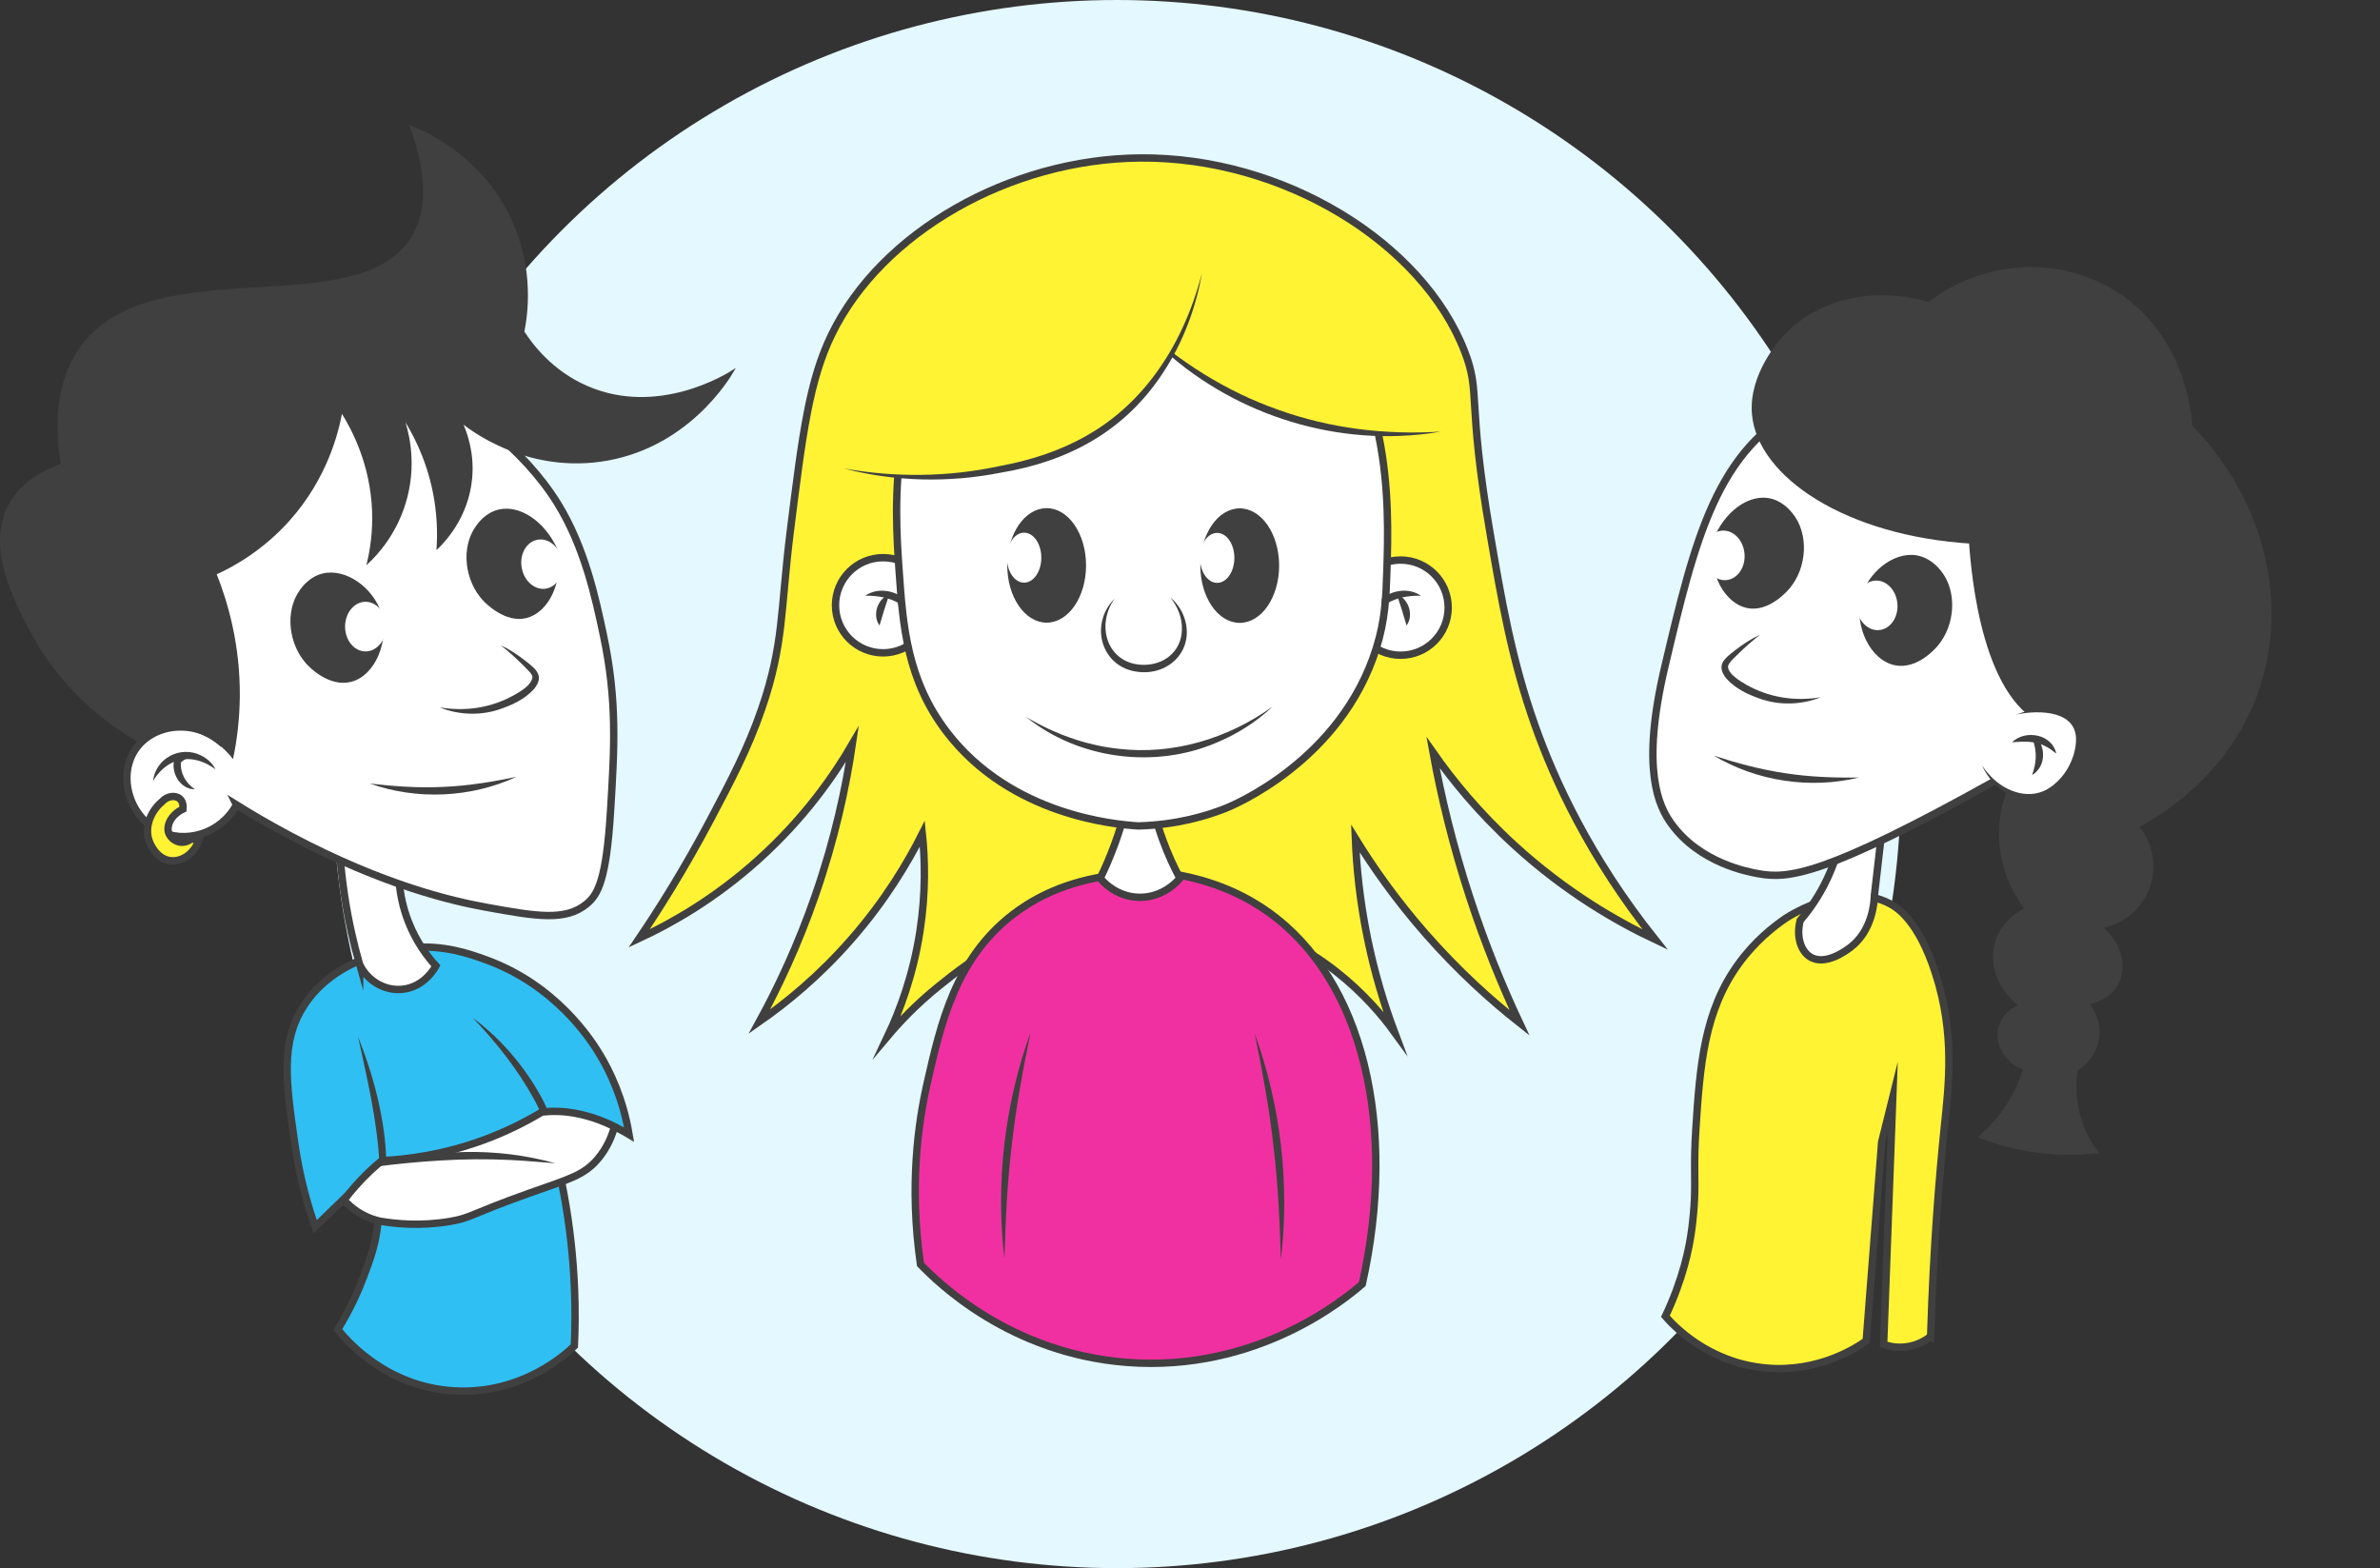 <?xml version="1.0" encoding="UTF-8"?>
<svg id="Layer_2" xmlns="http://www.w3.org/2000/svg" viewBox="0 0 1611.88 1062">
  <rect x="0" y="0" width="1611.88" height="1062" fill="#333333" stroke="none"/>
  <defs>
    <style>
      .cls-1, .cls-2, .cls-3, .cls-4, .cls-5, .cls-6, .cls-7, .cls-8, .cls-9 {
        stroke-miterlimit: 10;
      }

      .cls-1, .cls-2, .cls-3, .cls-6, .cls-7, .cls-8, .cls-9 {
        stroke-width: 5px;
      }

      .cls-1, .cls-2, .cls-5, .cls-6, .cls-7, .cls-8 {
        stroke: #404040;
      }

      .cls-1, .cls-10 {
        fill: #fff333;
      }

      .cls-2 {
        fill: #f030a1;
      }

      .cls-11 {
        fill: #e4f8ff;
      }

      .cls-12, .cls-3, .cls-6 {
        fill: #fff;
      }

      .cls-3, .cls-4, .cls-9 {
        stroke: #404040;
      }

      .cls-4, .cls-13 {
        fill: #404040;
      }

      .cls-5, .cls-14, .cls-8 {
        fill: #404040;
      }

      .cls-7 {
        fill: #30bff2;
      }

      .cls-9 {
        fill: #fff333;
      }
    </style>
  </defs>
  <circle class="cls-11" cx="756.38" cy="531" r="531"/>
  <path class="cls-1" d="M1307.53,905.07c-2.42,1.94-8.3,6.11-16.92,7.11-6.69.78-12.05-.7-14.9-1.72,2.06-55.8,4.13-111.59,6.19-167.39-2.51,10.11-5.01,20.23-7.52,30.34-3.49,44.9-6.99,89.79-10.48,134.69-6.83,4.81-32.18,21.44-67.55,18.39-39.99-3.44-63.64-29.53-68.44-35.06,11.83-25.08,16.14-45.64,17.91-59.34.92-7.14,1.54-14.52,1.78-19.88.64-14.48-.58-23.54.92-47.25,2.76-43.69,5.7-80.3,29.05-112.41,11.03-15.16,23.43-24.92,31.71-30.57,3.69-2.41,40.51-25.78,70.61-9.99,4.83,2.54,19.27,11.21,30.84,46.84,13.42,41.33,9.01,76.07,6.1,104.38-3.4,33.01-7.42,80.93-9.29,141.87Z"/>
  <path class="cls-3" d="M1269.47,606.26c-.11,4.05-1.08,23.92-16.42,35.46-2.6,1.96-17.19,12.93-27.43,6.09-6.39-4.27-9.05-14.11-6.44-24.39,5.09-5.95,10.91-13.86,16.11-23.85,7.33-14.07,10.75-27.08,12.44-36.6,8.79,1.01,17.59,2.03,26.38,3.04-1.54,13.41-3.09,26.83-4.63,40.24Z"/>
  <path class="cls-1" d="M1008.98,359.95c7.83,45.92,14.8,86.73,30.62,131.33,12.87,36.27,36.31,88.36,81.37,145.02-26.1-12.31-60.54-32.12-95.07-63.65-24.08-21.99-42.11-44.11-55.32-62.95,5.32,29.18,13.12,62.12,24.7,97.6,10.47,32.09,22.2,60.62,33.84,85.4-19.33-15.23-41.46-35.1-63.65-60.43-20.02-22.85-35.57-45.01-47.54-64.45.76,19.25,2.99,41.89,8.06,66.87,5.04,24.86,11.77,46.48,18.53,64.45-8.17-11.25-20.93-26.5-39.48-41.09-14.62-11.5-63.39-46.62-132.94-45.12-69.82,1.5-116.45,38.95-136.16,54.79-15.6,12.53-27.04,24.82-34.64,33.84,7.92-16.75,17.11-40.81,21.75-70.9,4.06-26.28,3.39-49.03,1.61-66.07-9.92,19.75-24.99,44.97-47.54,70.9-22.26,25.6-44.83,43.87-62.84,56.4,12.82-23.45,26.27-51.99,37.87-85.4,13.32-38.36,20.82-73.38,25.12-102.62-12.26,21.06-32.37,50.2-63.79,78.45-29.74,26.73-59.09,43.2-80.57,53.18,13.12-19.4,30.38-46.62,48.34-80.57,13.79-26.07,25.29-47.8,34.64-74.93,15.08-43.75,12.72-67.1,19.34-120.05,8.23-65.86,12.77-102.15,28.2-133.74,33.54-68.68,120.17-118.48,208.67-119.24,97.08-.84,191.53,57.37,219.95,131.33,10.89,28.34,1.56,31.6,16.92,121.66Z"/>
  <path class="cls-2" d="M799.5,592.79c-17.19.27-34.38.54-51.56.81-31.26,4.94-51.23,17.46-62.04,25.78-38.77,29.87-48.83,73.8-58.01,114.41-5.93,26.23-12.19,68.98-4.48,122.5,11.69,12.17,60.59,60.28,139.91,66.38,88.23,6.78,148.24-43.47,159.32-53.11,23.74-106.73.91-205.82-63.52-251.8-13.34-9.52-32.62-19.73-59.62-24.98Z"/>
  <path class="cls-6" d="M782.18,552.1h-20.95c-1.65,5.97-3.63,12.31-6.04,18.93-3.18,8.75-6.62,16.68-10.07,23.77,1.25,1.54,10.63,12.71,26.59,12.89,16.44.19,26.21-11.43,27.39-12.89-4.02-7.55-8.08-16.29-11.68-26.18-2.1-5.77-3.82-11.3-5.24-16.52Z"/>
  <circle class="cls-6" cx="598.08" cy="409.9" r="32.23"/>
  <circle class="cls-6" cx="948.56" cy="411.51" r="32.23"/>
  <path class="cls-6" d="M939.29,386.13c-.58,18.66-1.15,33.67-7.22,53.03-23.86,76.1-97.21,106.38-102.2,108.35-12.88,5.08-32.92,11.14-58.96,11.84-15.29-.94-86.29-6.9-129.72-63.65-27.05-35.35-29.67-72.46-32.23-108.77-3-42.54-9.49-134.53,55.59-190.95,45.9-39.79,101.72-39.63,110.38-39.48,8.98.16,58.28,1.77,101.52,37.06,67.45,55.05,64.17,149.86,62.84,192.56Z"/>
  <path class="cls-14" d="M754.79,405.47c-13.75,19.86-3.38,46.71,22.57,44.67,12.78-1.1,22.58-10.07,23.08-23.23.44-8.06-2.72-15.99-7.78-22.25,4.32,3.6,7.62,8.4,9.46,13.76,7.1,21.06-9.52,38.99-30.97,36.63-25.44-2.62-33.61-32.17-16.36-49.58h0Z"/>
  <path class="cls-14" d="M586,403.45c7.89-5.52,19.19-3.95,26.42,2.01.17,2.62.23,5.25.13,7.87-.09,2.32-.29,4.66-.76,7.03-1.01-2.2-1.75-4.42-2.37-6.66-.63-2.23-1.13-4.49-1.54-6.76,0,0,1.03,1.67,1.03,1.67-6.98-4.04-14.85-5.3-22.9-5.16h0Z"/>
  <path class="cls-14" d="M595.67,423.6c-5.04-6.83-1.49-18.07,6.45-20.95-.98,3.83-2.22,6.9-3.3,10.47-1.15,3.55-1.88,6.73-3.15,10.48h0Z"/>
  <path class="cls-14" d="M962.28,403.44c-8.04-.14-15.92,1.13-22.9,5.16,0,0,1.03-1.67,1.03-1.67-.41,2.27-.92,4.53-1.54,6.76-.63,2.24-1.37,4.47-2.37,6.66-.47-2.37-.67-4.71-.76-7.03-.11-2.63-.05-5.26.13-7.87,7.23-5.97,18.53-7.53,26.42-2.01h0Z"/>
  <path class="cls-14" d="M952.61,423.59c-1.27-3.74-2-6.93-3.15-10.48-1.08-3.57-2.31-6.63-3.3-10.47,7.94,2.88,11.48,14.12,6.45,20.95h0Z"/>
  <path class="cls-14" d="M697.99,699.14c-5.18,25.27-9.87,50.49-12.72,76.09-3.08,25.58-4.28,51.2-5,76.99-6.13-50.98.17-104.83,17.73-153.08h0Z"/>
  <path class="cls-14" d="M849.75,699.96c17.56,48.24,23.86,102.1,17.73,153.08-.73-25.79-1.92-51.4-5.01-76.99-2.85-25.61-7.54-50.82-12.72-76.09h0Z"/>
  <ellipse class="cls-5" cx="708.86" cy="382.91" rx="26.18" ry="38.27"/>
  <ellipse class="cls-12" cx="693.59" cy="377.67" rx="11.65" ry="16.92"/>
  <ellipse class="cls-5" cx="839.62" cy="383.06" rx="26.18" ry="38.27"/>
  <ellipse class="cls-12" cx="824.34" cy="377.82" rx="11.65" ry="16.92"/>
  <path class="cls-10" d="M961.85,283.81c-7.18,11.97-49.9,7.11-185.31-49.95-132.2,70.57-175.15,79.29-183.7,67.68-16.09-21.87,65.01-149.7,176.45-155.5,112.35-5.85,206.28,114.92,192.56,137.77Z"/>
  <g>
    <path class="cls-10" d="M771.31,219.76c15.23,15.69,47.12,44.36,96.68,61.23,46.4,15.8,86.52,13.85,107.96,11.28"/>
    <path class="cls-14" d="M771.31,219.76c27.44,25.32,59.45,45.52,94.67,57.85,35.12,12.59,72.7,17.07,109.97,14.67-9.26,1.64-18.64,2.59-28.05,2.94-66.06,2.57-133.08-25.57-176.6-75.45h0Z"/>
  </g>
  <g>
    <path class="cls-10" d="M571.5,317.25c21.89,4.77,57.89,9.7,100.71,1.61,20.12-3.8,48.59-9.17,76.54-29,47.13-33.43,61.13-85.49,65.26-104.74"/>
    <path class="cls-14" d="M571.5,317.25c35.02,6.25,70.79,5.85,105.43-1.6,42.9-7.95,78.07-25.74,104.64-61.13,15.46-20.53,25.95-44.53,32.44-69.4-4.18,23.92-13.06,47.35-26.54,67.63-25.8,39.3-64.06,59.8-109.68,67.36-35.04,6.94-71.84,6.18-106.3-2.86h0Z"/>
  </g>
  <path class="cls-7" d="M205.74,681.17c-15.92,24.76-12.01,52.09-6.14,93.05,3.42,23.85,9.17,43.19,13.89,56.56,13.33-12.92,26.66-25.85,39.99-38.77,1.85,8.11,3.72,20.24,2.54,34.81-1.23,15.18-5.39,26.15-9.68,37.6-3.49,9.34-8.97,21.89-17.56,35.88,3.95,5.1,30.97,38.81,78.73,41.65,46.42,2.76,76.71-25.76,81.49-30.41.54-11.85.63-24.31.15-37.32-1.73-46.58-10.44-87.18-20.8-120.34,6.92-.35,16.07-.12,26.5,2.12,13.73,2.95,24.28,8.2,31.2,12.37-4.17-24.97-13.24-43.16-19.65-53.88-6.45-10.79-30.21-47.44-77.28-64.5-11.84-4.29-28.82-10.24-51.13-8.15-7.39.69-50.53,5.54-72.26,39.33Z"/>
  <path class="cls-14" d="M242.49,702.11c17.3,43.42,27.16,93.4,10.92,138.61,2.95-17.4,4.38-34.76,3.59-52.3-1.45-29.2-8.28-57.77-14.51-86.31h0Z"/>
  <path class="cls-14" d="M320.22,689.35c19.01,14.04,34.72,32.6,46.19,53.28,8.54,15.79,13.14,33.39,14.45,51.18.35,5.91.41,11.81.03,17.69-.72-5.85-1.44-11.65-2.46-17.39-3.01-17.06-8.19-33.89-16.41-49.11-11.21-20.44-25.61-38.8-41.79-55.65h0Z"/>
  <path class="cls-6" d="M258.57,786.03c-5.6,4.6-11.61,10.19-17.6,16.93-2.95,3.32-5.6,6.59-7.98,9.75,2.33,2.61,6.04,6.18,11.38,9.26,5,2.89,9.64,4.31,12.95,5.05,10.72,1.83,27.38,3.49,47.11.23,14.65-2.42,13.03-4.59,54.04-19.19,26.79-9.54,36.84-11.95,46.26-23,6.67-7.81,9.81-16.18,11.42-22.04-7.49-3.86-14.25-6.1-19.44-7.46-3.65-.95-9.94-2.56-18.41-2.86-4.52-.16-8.38.1-11.29.42-10.79,6.49-24.09,13.31-39.85,19.07-26.68,9.76-50.73,12.96-68.61,13.84Z"/>
  <path class="cls-14" d="M376.05,787.77c-10.17-.63-20.62-1.81-30.81-2.2-30.83-1.52-61.46.78-92.08,4.65,39.53-12.45,82.91-13.52,122.89-2.45h0Z"/>
  <path class="cls-3" d="M243.57,653.29c5.46,11.14,16.96,17.78,28.69,16.72,15.2-1.38,22.49-14.97,22.96-15.89-5.51-6.03-13.14-15.9-18.59-29.8-7.74-19.75-7-37.27-5.96-46.37-13.72-13.53-27.43-27.06-41.15-40.6-.76,19.54-.12,42.84,3.77,68.78,2.63,17.51,6.29,33.3,10.28,47.16Z"/>
  <path class="cls-3" d="M160.14,545.05c8.65,5.38,21.28,12.94,36.94,21.24,63.66,33.74,110.26,44.13,131.84,48.06,34.89,6.36,54.19,9.58,68.48-2.24,7.49-6.19,13.23-16.21,16.06-62.24,2.68-43.55,4.64-75.31-4.86-120.05-5.16-24.33-12.56-59.18-31.04-89.01-45.08-72.73-165.65-130.99-229.14-84.93-53.22,38.6-67.05,151,2.74,247.97-18.26-17.23-46.25-14.16-58.67,2.55-12.87,17.3-6,45.16,14.26,55.87,18.47,9.76,42.8,2.49,53.39-17.21Z"/>
  <path class="cls-13" d="M103.64,528.94c1.72-15.45,18.51-24.21,32.4-17.39,4.29,2.06,7.86,5.43,9.94,9.46-3.67-2.66-7.41-4.68-11.36-5.8-13.03-3.81-24.18,2.44-30.98,13.72h0Z"/>
  <path class="cls-13" d="M131.97,534.55c-9.65-.02-16.18-10.58-14.03-19.7,0,0,.19-.9.19-.9,3.23-2.92,7.77-4.36,12-3.39,1.27.29,2.47.77,3.53,1.46-2.51.13-4.76.62-6.74,1.46-1.98.84-3.67,2.04-5.07,3.49l.74-1.36c-.83,7.6,3.03,14.7,9.38,18.93h0Z"/>
  <path class="cls-9" d="M100.89,569.19c.23.7,4.36,12.67,14.79,13.71,8,.8,16.4-5.16,19.24-14.78-1.9.09-3.79.17-5.69.26-.78.58-3.26,2.26-6.59,2.02-4.16-.3-7.29-3.43-8.34-6.19-1.91-5.01,1.6-12.5,9.61-16.24.06-.42.59-4.64-2.12-7.01-2.87-2.51-8.42-2.11-12.12,2.02-8.21,7.01-11.66,17.37-8.77,26.21Z"/>
  <path class="cls-4" d="M327.86,406.69c1.66,1.73,14.81,15.06,28.88,11.31,13.94-3.72,24.64-23.1,20.08-46.39-8.8-18.92-25.33-29.09-38.72-26.1-8.71,1.95-13.73,8.81-15.29,10.96-10.35,14.28-7.68,36.95,5.06,50.22Z"/>
  <ellipse class="cls-12" cx="367" cy="382.06" rx="13.88" ry="16.81" transform="translate(-59.46 67.75) rotate(-9.76)"/>
  <path class="cls-4" d="M208.61,450.01c1.82,1.9,14.62,14.83,28.88,11.31,16.56-4.09,25.96-28.1,20.08-46.39-5.28-16.43-23.34-29.67-38.72-26.1-8.84,2.05-13.85,8.97-15.29,10.96-10.35,14.28-7.68,36.95,5.06,50.22Z"/>
  <ellipse class="cls-12" cx="247.59" cy="424.35" rx="13.88" ry="16.81"/>
  <path class="cls-4" d="M41.71,314.61c-10.25,3.45-25.85,10.7-34.7,26-16.81,29.07,2.91,66.17,14.36,87.69,20.39,38.35,50.76,60.99,71.27,73.18,4.08-2.79,13.22-8.16,25.65-8.35,23.11-.36,37.45,17.49,39.25,19.8,2.4-11.69,4.21-25.44,4.37-40.86.37-35.47-8.16-64.32-15.76-83.38,12.25-5.58,31.87-16.48,49.83-36.7,25.19-28.36,32.79-58.94,35.37-73.06,7.6,12.07,19.94,35.6,21.14,67.05.53,13.91-1.25,25.93-3.48,35.34,6.08-5.72,20.28-20.61,26.43-44.82,6.5-25.57.19-46.46-2.59-54.24,6.82,10.52,15.9,27.44,20.58,49.93,3.21,15.41,3.4,28.93,2.74,39.16,4.72-4.56,20.75-21.17,23.12-47.56,1.57-17.5-3.58-31.18-6.61-37.79,6.36,5.08,42.79,33.14,93.66,26.24,58.65-7.96,87.24-55.71,90.56-61.5-4.27,2.78-51.13,32.24-99.56,11.01-23.56-10.33-36.86-28-42.73-37.11,2.22-11.02,6.93-42.01-8.64-75.79-20.13-43.68-59.39-59.99-68.03-63.34,14.64,39.8,9.13,61.98,1.34,74.89-36.18,59.95-174.8,8.18-223.84,73.94-18.41,24.69-17.45,56.9-13.74,80.27Z"/>
  <path class="cls-13" d="M339.09,436.96c6.07,2.82,11.76,6.62,16.99,10.78,7.2,5.62,12.73,10.06,5.57,18.91-6.48,7.13-15.02,10.92-23.84,13.9-12.94,4.22-27.63,3.63-40.07-1.51,17.49,2.99,34.92.35,50.31-8.22,4.56-2.66,11.31-6.39,12.51-11.75.23-1.74-.96-2.87-2.06-4.24-6.01-6.38-12.51-12.38-19.41-17.88h0Z"/>
  <path class="cls-3" d="M1417.83,485.51c-4.34,5.79-9.65,11.52-66.28,43.1-116.52,65-140.67,66.76-160.88,63.06-6.93-1.27-39.47-7.22-58.68-33.74-8.41-11.61-20.98-36.44-4.49-106.24,20.46-86.56,35.07-148.36,94.98-177.57,51.11-24.92,129.53-23.39,178.98,29.09,49.84,52.89,50.56,136.66,16.36,182.3Z"/>
  <path class="cls-4" d="M1211.58,398.23c-1.55,1.83-13.84,15.96-28.12,13.09-14.15-2.84-26.03-21.52-22.94-45.05,7.6-19.43,23.46-30.61,37.02-28.47,8.82,1.4,14.25,7.93,15.95,9.98,11.22,13.61,9.97,36.39-1.91,50.44Z"/>
  <ellipse class="cls-12" cx="1167.67" cy="376.04" rx="13.88" ry="16.81" transform="translate(-28.82 105.37) rotate(-5.1)"/>
  <path class="cls-4" d="M1311.98,437.03c-1.7,2.01-13.66,15.71-28.12,13.09-16.78-3.04-27.67-26.42-22.94-45.05,4.24-16.73,21.44-31.07,37.02-28.47,8.95,1.5,14.38,8.09,15.95,9.98,11.22,13.61,9.97,36.39-1.91,50.44Z"/>
  <ellipse class="cls-12" cx="1271.22" cy="409.87" rx="13.88" ry="16.81" transform="translate(-31.42 114.72) rotate(-5.1)"/>
  <path class="cls-13" d="M1191.9,429.93c-5.25,4.17-10.19,8.45-14.91,13.16-2.19,2.23-4.76,4.33-6.3,6.91-2.38,5.27,8.1,11.52,12.07,13.75,15.32,8.64,32.8,11.38,50.27,8.47-12.46,5.08-27.16,5.59-40.08,1.31-8.81-3.03-17.33-6.85-23.77-14.02-7.11-8.89-1.57-13.3,5.66-18.89,5.26-4.14,10.96-7.91,17.05-10.7h0Z"/>
  <path class="cls-8" d="M1374.52,616.09c-5.89-7.6-16.04-23.09-17.92-44.54-4.09-46.59,34.73-77.57,38.17-80.23-2.01-.34-3.96-.82-5.83-1.43-43.58-14.17-51.33-99.01-53-124.16-84.82-5.06-143.36-44.61-146.91-85.38-2.29-26.23,18.53-49.05,20.85-51.52,22.73-24.27,60.09-32.62,96.91-21.58,34.87-27.35,82.32-31.55,120-10.78,52.79,29.1,55.44,90.16,55.51,92.86,48.13,48.94,65.84,117.98,45.02,177.8-20.27,58.26-69.31,85.43-82.25,92.08,10.3,11.14,13.58,27.08,8.45,41.19-5.41,14.88-19.28,25.26-35.28,26.37,15.3,9.27,20.42,26.81,14.26,38.49-5.96,11.29-20.3,13.05-21.76,13.2.9.87,10.61,10.53,8.37,24.7-2.09,13.24-12.89,19.47-14.21,20.2-1.07,6.11-2.04,16.05.38,27.89,2.64,12.94,8.14,22.33,11.78,27.59-9.64.91-21.89,1.2-35.9-.55-14.96-1.87-27.44-5.52-36.91-9.03,4.43-4.04,9.44-9.33,14.23-16.08,8.08-11.38,12.32-22.4,14.65-30.39-12.55-3.64-19.65-15.56-17.35-25.87,1.65-7.4,8.03-13.39,16.17-15.6-15.56-9.72-22.83-27.39-18.4-42.6,4.43-15.21,18.73-21.68,20.99-22.66Z"/>
  <g>
    <path class="cls-12" d="M1365.66,483.9c16.63-4.85,32.98-2.92,39.36,6.02,10.05,14.07-3.91,46.56-26.72,49.69-13.28,1.82-27.69-6.56-35.85-20.98"/>
    <path class="cls-13" d="M1365.66,483.9c18.15-7.24,46.46-5.76,44.95,19.94-.98,13.36-8.19,25.97-19.43,33.33-11.79,7.69-26.82,5.34-37.17-3.47-4.95-4.08-8.87-9.3-11.57-15.08,1.8,2.59,3.79,5.01,5.94,7.23,10.35,10.81,27.13,16.5,40.22,7.34,9.61-6.55,16.21-18.12,17.29-29.66,2.38-22.43-24.46-22.96-40.24-19.63h0Z"/>
  </g>
  <path class="cls-13" d="M1362.64,502.67c9.18-8.8,27.17-5.53,30.01,7.7-2.36-1.89-4.54-3.49-6.83-4.72-7.21-3.97-15.08-3.61-23.18-2.98h0Z"/>
  <path class="cls-13" d="M1372.62,500.56c2.16-.71,4.35-1.07,6.57-1.32,5.02,5.55,6.06,14.47,2.01,20.85-1.25,1.97-2.9,3.66-4.92,4.75.71-2.18,1.31-4.15,1.73-6.1.83-3.82.95-7.51.37-11.33-.28-1.88-.73-3.77-1.32-5.69l1.33.84c-1.97-.51-3.9-1.12-5.77-2.01h0Z"/>
  <path class="cls-14" d="M1160.7,511.76c15.95,5.17,31.95,9.47,48.47,11.91,16.51,2.53,33.06,3.13,49.83,2.89-32.86,8.04-69.25,2.53-98.3-14.8h0Z"/>
  <path class="cls-14" d="M250.5,530.64c16.65,1.97,33.18,3.09,49.86,2.27,16.69-.72,33.04-3.35,49.44-6.84-30.67,14.27-67.44,15.93-99.3,4.57h0Z"/>
  <path class="cls-14" d="M694.88,485.5c19.23,11.49,40.39,19.18,62.56,21.59,36.95,4.4,74.37-6.92,104.44-28.59-10.89,10.33-23.87,18.59-37.88,24.41-41.92,18.02-93.6,11.32-129.12-17.41h0Z"/>
</svg>